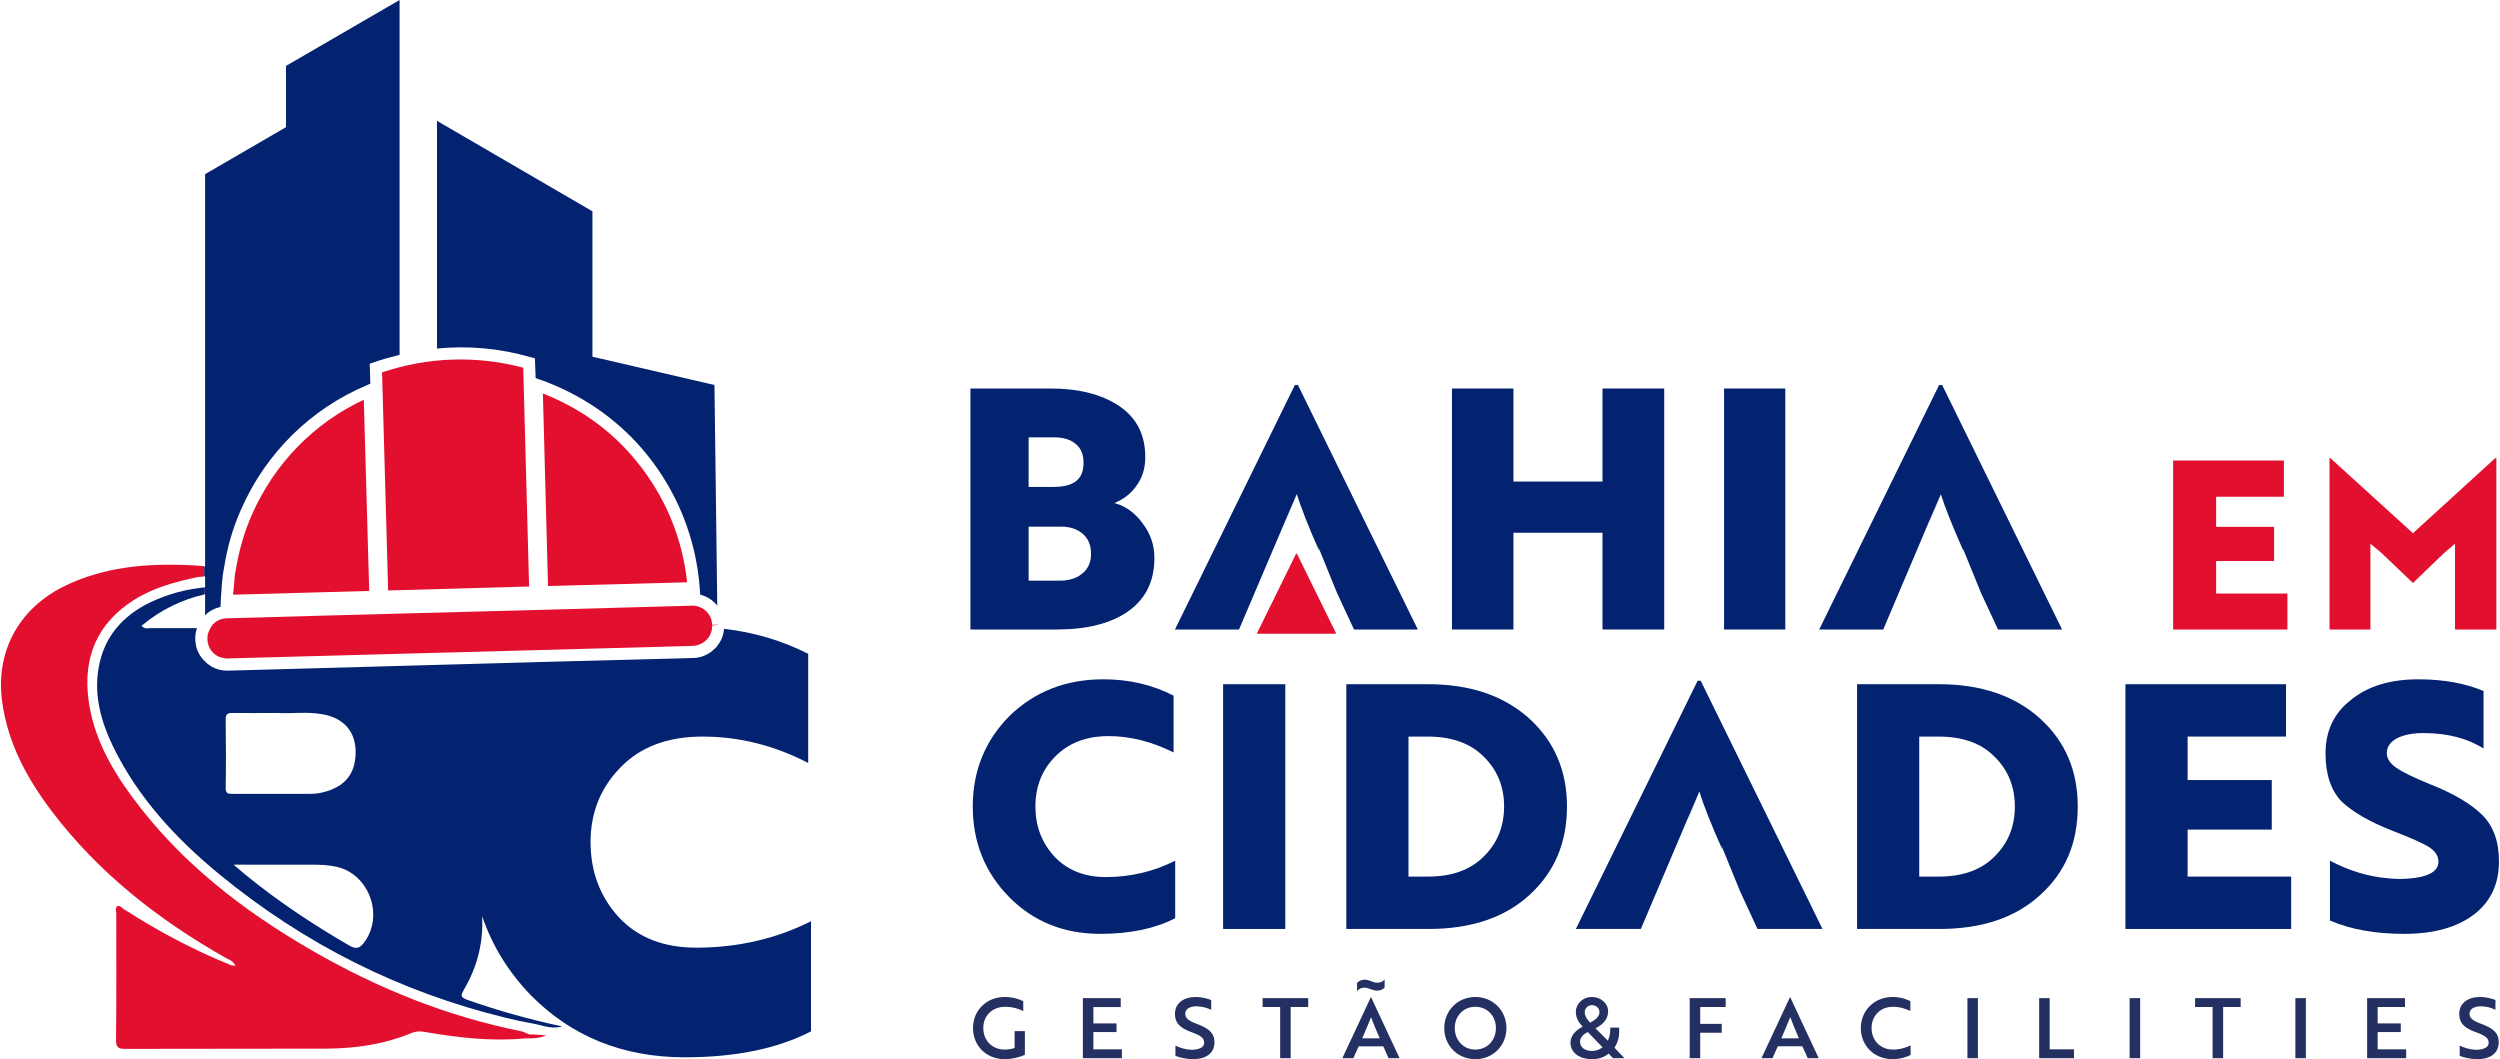 <svg xmlns="http://www.w3.org/2000/svg" xmlns:xlink="http://www.w3.org/1999/xlink" xmlns:xodm="http://www.corel.com/coreldraw/odm/2003" xml:space="preserve" width="524px" height="222px" style="shape-rendering:geometricPrecision; text-rendering:geometricPrecision; image-rendering:optimizeQuality; fill-rule:evenodd; clip-rule:evenodd" viewBox="0 0 106.86 45.31"> <defs> <style type="text/css"> .fil0 {fill:#032270;fill-rule:nonzero} .fil1 {fill:#243061;fill-rule:nonzero} .fil2 {fill:#E30F2F;fill-rule:nonzero} </style> </defs> <g id="Camada_x0020_1">  <g id="_1978171485072"> <g> <path class="fil0" d="M72.88 33.29l0.76 3.06c-0.48,-1.07 -0.81,-1.91 -0.99,-2.5l-0.44 1.09c-0.25,0.65 0.79,-1.94 0.67,-1.65zm-2.73 6.45l-2.78 0 5.21 -10.62 0.13 0 5.21 10.62 -2.78 0 -0.74 -1.6 -1.75 -4.29 -2.5 5.89z"></path> <path class="fil0" d="M50.16 29.76l0 2.43c-0.92,-0.46 -1.85,-0.7 -2.78,-0.7 -0.95,0 -1.71,0.29 -2.29,0.88 -0.56,0.57 -0.84,1.28 -0.84,2.13 0,0.84 0.27,1.55 0.81,2.14 0.56,0.59 1.29,0.88 2.2,0.88 1.07,0 2.06,-0.24 2.97,-0.7l0 2.46c-0.85,0.44 -1.92,0.67 -3.2,0.67 -1.57,0 -2.87,-0.53 -3.9,-1.57 -1.04,-1.06 -1.56,-2.35 -1.56,-3.88 0,-1.53 0.53,-2.82 1.57,-3.87 1.07,-1.04 2.41,-1.57 4.01,-1.57 1.12,0 2.12,0.24 3.01,0.7z"></path> <polygon class="fil0" points="54.94,39.74 52.28,39.74 52.28,29.27 54.94,29.27 "></polygon> <path class="fil0" d="M61.03 31.51l-0.82 0 0 5.99 0.83 0c1.02,0 1.81,-0.28 2.39,-0.86 0.58,-0.57 0.87,-1.28 0.87,-2.14 0,-0.85 -0.29,-1.56 -0.87,-2.13 -0.58,-0.58 -1.38,-0.86 -2.4,-0.86zm0.04 8.23l-3.52 0 0 -10.47 3.5 0c1.8,0 3.24,0.49 4.33,1.47 1.07,0.98 1.61,2.23 1.61,3.76 0,1.56 -0.54,2.82 -1.61,3.79 -1.06,0.97 -2.5,1.45 -4.31,1.45z"></path> <path class="fil0" d="M82.88 31.51l-0.82 0 0 5.99 0.83 0c1.02,0 1.82,-0.28 2.39,-0.86 0.58,-0.57 0.87,-1.28 0.87,-2.14 0,-0.85 -0.29,-1.56 -0.87,-2.13 -0.57,-0.58 -1.37,-0.86 -2.4,-0.86zm0.04 8.23l-3.52 0 0 -10.47 3.51 0c1.79,0 3.23,0.49 4.32,1.47 1.08,0.98 1.61,2.23 1.61,3.76 0,1.56 -0.53,2.82 -1.61,3.79 -1.06,0.97 -2.49,1.45 -4.31,1.45z"></path> <polygon class="fil0" points="97.97,37.5 97.97,39.74 90.88,39.74 90.88,29.27 97.75,29.27 97.75,31.51 93.54,31.51 93.54,33.37 97.14,33.37 97.14,35.49 93.54,35.49 93.54,37.5 "></polygon> <path class="fil0" d="M102.8 39.95c-1.23,0 -2.29,-0.19 -3.17,-0.57l0 -2.56c0.8,0.42 1.62,0.68 2.47,0.75 0.23,0.03 0.51,0.04 0.83,0.02 0.89,-0.06 1.34,-0.3 1.34,-0.73 0,-0.25 -0.14,-0.46 -0.43,-0.64 -0.25,-0.15 -0.75,-0.38 -1.51,-0.67 -0.98,-0.38 -1.71,-0.8 -2.2,-1.26 -0.46,-0.48 -0.69,-1.16 -0.69,-2.06 0,-0.96 0.36,-1.73 1.09,-2.29 0.72,-0.59 1.68,-0.88 2.88,-0.88 1.07,0 2.01,0.17 2.79,0.5l0 2.46c-0.7,-0.44 -1.56,-0.66 -2.57,-0.66 -0.48,0 -0.86,0.08 -1.15,0.23 -0.28,0.16 -0.42,0.37 -0.42,0.63 0,0.22 0.13,0.43 0.4,0.62 0.27,0.19 0.75,0.42 1.43,0.7 1.02,0.4 1.76,0.84 2.24,1.31 0.48,0.47 0.73,1.13 0.73,2 0,0.97 -0.36,1.73 -1.07,2.27 -0.72,0.55 -1.71,0.83 -2.99,0.83z"></path> </g> <path class="fil1" d="M43.8 45.12l0 -1.01 -0.44 0 0 0.72c-0.09,0.04 -0.27,0.07 -0.42,0.07 -0.54,0 -0.92,-0.39 -0.92,-0.92 0,-0.52 0.37,-0.91 0.94,-0.91 0.34,0 0.6,0.1 0.77,0.18l0 -0.42c-0.12,-0.06 -0.4,-0.18 -0.79,-0.18 -0.79,0 -1.36,0.58 -1.36,1.33 0,0.76 0.57,1.33 1.36,1.33 0.31,0 0.64,-0.08 0.86,-0.19zm4.15 0.15l0 -0.38 -1.22 0 0 -0.74 0.99 0 0 -0.37 -0.99 0 0 -0.7 1.17 0 0 -0.38 -1.62 0 0 2.57 1.67 0zm3.04 0.04c0.58,0 0.92,-0.27 0.92,-0.72 0,-0.41 -0.26,-0.6 -0.73,-0.78 -0.39,-0.14 -0.52,-0.26 -0.52,-0.45 0,-0.19 0.19,-0.31 0.48,-0.31 0.23,0 0.48,0.07 0.63,0.15l0 -0.42c-0.16,-0.06 -0.4,-0.13 -0.66,-0.13 -0.52,0 -0.89,0.27 -0.89,0.72 0,0.42 0.25,0.62 0.72,0.79 0.39,0.14 0.53,0.25 0.53,0.45 0,0.14 -0.11,0.23 -0.29,0.27 -0.07,0.02 -0.16,0.03 -0.25,0.03 -0.26,-0.01 -0.51,-0.09 -0.69,-0.18l0 0.44c0.18,0.07 0.46,0.14 0.75,0.14zm4.93 -2.23l0 -0.38 -1.95 0 0 0.38 0.75 0 0 2.19 0.45 0 0 -2.19 0.75 0zm1.46 2.19l0.47 0 0.23 -0.51 1.05 0 0.23 0.51 0.47 0 -1.22 -2.61 -0.01 0 -1.22 2.61zm0.85 -0.85c0.14,-0.31 0.27,-0.64 0.38,-0.91 0.1,0.29 0.23,0.58 0.37,0.91l-0.75 0zm0.1 -2.51c-0.15,0 -0.28,0.08 -0.32,0.14l0 0.35c0.07,-0.09 0.18,-0.15 0.31,-0.15 0.18,0 0.35,0.13 0.55,0.13 0.15,0 0.28,-0.07 0.32,-0.14l0 -0.34c-0.07,0.09 -0.18,0.14 -0.32,0.14 -0.17,0 -0.34,-0.13 -0.54,-0.13zm3.41 2.07c0,0.75 0.57,1.33 1.33,1.33 0.76,0 1.33,-0.58 1.33,-1.33 0,-0.75 -0.58,-1.33 -1.33,-1.33 -0.76,0 -1.33,0.59 -1.33,1.33zm0.45 0c0,-0.52 0.37,-0.91 0.88,-0.91 0.51,0 0.88,0.39 0.88,0.91 0,0.52 -0.37,0.92 -0.88,0.92 -0.51,0 -0.88,-0.4 -0.88,-0.92zm6.65 -0.02c0.01,0.2 -0.02,0.39 -0.1,0.56l-0.53 -0.53c0.22,-0.11 0.54,-0.32 0.54,-0.73 0,-0.33 -0.31,-0.61 -0.69,-0.61 -0.4,0 -0.69,0.3 -0.69,0.64 0,0.27 0.12,0.44 0.29,0.63 -0.25,0.13 -0.52,0.35 -0.52,0.69 0,0.38 0.33,0.7 0.92,0.7 0.28,0 0.53,-0.08 0.71,-0.24l0.19 0.2 0.49 0 -0.43 -0.45c0.18,-0.27 0.22,-0.55 0.2,-0.86l-0.38 0zm-0.33 0.84c-0.12,0.1 -0.28,0.16 -0.45,0.16 -0.31,0 -0.51,-0.16 -0.51,-0.39 0,-0.21 0.17,-0.34 0.33,-0.42l0.63 0.65zm-0.76 -1.5c0,-0.17 0.14,-0.3 0.31,-0.3 0.18,0 0.32,0.13 0.32,0.3 0,0.22 -0.24,0.36 -0.4,0.45 -0.14,-0.16 -0.23,-0.28 -0.23,-0.45zm6.03 -0.22l0 -0.38 -1.54 0 0 2.57 0.45 0 0 -1.09 0.92 0 0 -0.38 -0.92 0 0 -0.72 1.09 0zm1.53 2.19l0.47 0 0.23 -0.51 1.05 0 0.23 0.51 0.47 0 -1.22 -2.61 -0.01 0 -1.22 2.61zm0.85 -0.85c0.14,-0.31 0.27,-0.64 0.38,-0.91 0.11,0.29 0.23,0.58 0.37,0.91l-0.75 0zm5.52 -1.59c-0.11,-0.06 -0.39,-0.18 -0.76,-0.18 -0.78,0 -1.36,0.58 -1.36,1.33 0,0.76 0.58,1.33 1.35,1.33 0.38,0 0.68,-0.12 0.78,-0.18l0 -0.41c-0.16,0.08 -0.42,0.18 -0.76,0.18 -0.54,0 -0.91,-0.4 -0.91,-0.92 0,-0.52 0.37,-0.91 0.92,-0.91 0.32,0 0.57,0.1 0.74,0.18l0 -0.42zm2.89 2.44l0 -2.57 -0.45 0 0 2.57 0.45 0zm4.11 0l0 -0.38 -1.04 0 0 -2.19 -0.45 0 0 2.57 1.49 0zm2.83 0l0 -2.57 -0.45 0 0 2.57 0.45 0zm4.3 -2.19l0 -0.38 -1.95 0 0 0.38 0.75 0 0 2.19 0.45 0 0 -2.19 0.75 0zm2.79 2.19l0 -2.57 -0.45 0 0 2.57 0.45 0zm4.29 0l0 -0.38 -1.22 0 0 -0.74 0.99 0 0 -0.37 -0.99 0 0 -0.7 1.17 0 0 -0.38 -1.62 0 0 2.57 1.67 0zm3.05 0.04c0.57,0 0.91,-0.27 0.91,-0.72 0,-0.41 -0.25,-0.6 -0.72,-0.78 -0.4,-0.14 -0.53,-0.26 -0.53,-0.45 0,-0.19 0.19,-0.31 0.49,-0.31 0.23,0 0.47,0.07 0.62,0.15l0 -0.42c-0.15,-0.06 -0.4,-0.13 -0.66,-0.13 -0.52,0 -0.89,0.27 -0.89,0.72 0,0.42 0.25,0.62 0.72,0.79 0.39,0.14 0.54,0.25 0.54,0.45 0,0.14 -0.11,0.23 -0.29,0.27 -0.08,0.02 -0.17,0.03 -0.26,0.03 -0.26,-0.01 -0.5,-0.09 -0.69,-0.18l0 0.44c0.18,0.07 0.46,0.14 0.76,0.14z"></path> <g> <path class="fil0" d="M22.66 15.28l0.18 0.05 0.03 0.84 0.12 0.05c0.26,0.08 0.53,0.19 0.8,0.31 1.5,0.66 2.79,1.63 3.82,2.89 1.33,1.64 2.12,3.62 2.28,5.73l0.02 0.29c0.29,0.07 0.55,0.24 0.73,0.47l-0.12 -9.44 -5.22 -1.21 0 -6.22 -6.65 -3.87 0 9.74c1.34,-0.13 2.69,-0.01 4.01,0.37z"></path> <path class="fil0" d="M8.73 25.42l0 0.9c0.18,-0.18 0.41,-0.3 0.66,-0.36l0.01 -0.26c0,-0.14 0.02,-0.28 0.03,-0.41 0,-0.08 0.01,-0.16 0.01,-0.24 0.02,-0.15 0.03,-0.31 0.05,-0.47 0,-0.03 0.01,-0.07 0.02,-0.1 0,-0.03 0.01,-0.06 0.01,-0.09 0.01,-0.03 0.01,-0.06 0.02,-0.09 0.13,-0.86 0.37,-1.7 0.73,-2.51 1.06,-2.41 2.97,-4.3 5.4,-5.32l0.13 -0.06 -0.03 -0.85 0.18 -0.06c0.36,-0.13 0.73,-0.23 1.1,-0.32l0 -15.18 -4.86 2.82 0 2.62 -3.46 2.01 0 16.78c-0.01,0 -0.03,0 -0.04,0l0 0.43c0.01,0 0.03,0 0.04,-0.01l0 0.47c-0.01,0 -0.03,0.01 -0.04,0.01l0 0.3c0.01,-0.01 0.03,-0.01 0.04,-0.01z"></path> <path class="fil0" d="M15.54 40.31c-0.18,0.24 -0.33,0.32 -0.64,0.14 -1.57,-0.91 -3.08,-1.91 -4.48,-3.06 -0.14,-0.11 -0.26,-0.23 -0.47,-0.4 1.17,0 2.25,0 3.33,0 0.36,0 0.73,0.01 1.08,0.09 1.39,0.32 2.03,2.08 1.18,3.23zm-5.93 -6.6c0.02,-0.98 0.01,-1.96 0,-2.94 0,-0.23 0.09,-0.27 0.29,-0.27 0.6,0.01 1.21,0 1.95,0 0.55,0.04 1.25,-0.07 1.93,0.06 0.9,0.17 1.4,0.75 1.39,1.65 -0.02,0.93 -0.48,1.45 -1.38,1.68 -0.19,0.05 -0.39,0.07 -0.59,0.07 -1.1,0 -2.19,0 -3.29,0 -0.17,0 -0.3,0.01 -0.3,-0.25zm20.13 6.83c-1.39,0 -2.5,-0.43 -3.31,-1.3 -0.8,-0.87 -1.21,-1.94 -1.21,-3.22 0,-1.26 0.43,-2.32 1.28,-3.19 0.85,-0.88 2.02,-1.32 3.51,-1.32 1.55,0 3.06,0.37 4.52,1.13l0 -4.67c-1.1,-0.56 -2.3,-0.92 -3.6,-1.07 -0.02,0.26 -0.11,0.5 -0.27,0.7 -0.04,0.07 -0.1,0.13 -0.16,0.18 -0.24,0.23 -0.56,0.36 -0.88,0.37l-0.15 0 -0.23 0.01 -5.04 0.13 -5.45 0.15 -9.04 0.25c-0.01,0 -0.02,0 -0.04,0 -0.24,0 -0.47,-0.06 -0.68,-0.18 -0.01,-0.01 -0.02,-0.02 -0.03,-0.03 -0.09,-0.05 -0.16,-0.11 -0.23,-0.18 -0.26,-0.24 -0.41,-0.57 -0.42,-0.94l0 -0.09c0,-0.14 0.03,-0.27 0.07,-0.4 -0.66,0 -1.32,0 -1.98,0 -0.11,0 -0.25,0.06 -0.39,-0.1 0.85,-0.71 1.75,-1.12 2.68,-1.34l0 -0.3c-0.81,0.08 -1.57,0.29 -2.29,0.63 -1.21,0.58 -2.01,1.5 -2.23,2.84 -0.2,1.18 0.12,2.3 0.63,3.35 1.07,2.19 2.69,3.93 4.55,5.46 3.62,2.97 7.69,5.02 12.24,6.13 0.4,0.1 0.79,0.18 1.18,0.25 0.39,0.07 0.77,0.25 1.24,0.12 -1.42,-0.3 -2.76,-0.68 -4.07,-1.14 -0.29,-0.11 -0.28,-0.18 -0.14,-0.43 0.59,-1 0.84,-2.06 0.78,-3.15 0.43,1.26 1.12,2.39 2.09,3.39 1.74,1.76 3.93,2.65 6.58,2.65 2.18,0 3.97,-0.37 5.4,-1.11l0 -4.71c-1.49,0.75 -3.13,1.13 -4.91,1.13z"></path> <path class="fil2" d="M8.67 24.22c-0.18,-0.02 -0.35,-0.03 -0.53,-0.04 -1.91,-0.09 -3.79,0.06 -5.54,0.95 -1.89,0.98 -2.84,2.8 -2.55,4.9 0.24,1.76 1.06,3.27 2.11,4.66 2,2.64 4.55,4.64 7.42,6.27 0.16,0.09 0.35,0.14 0.45,0.35 -0.07,-0.01 -0.14,0 -0.19,-0.02 -1.61,-0.65 -3.13,-1.46 -4.59,-2.4 -0.08,-0.05 -0.16,-0.16 -0.26,-0.13 -0.12,0.06 -0.06,0.21 -0.06,0.31 0,1.81 0.01,3.63 -0.01,5.44 0,0.28 0.09,0.36 0.37,0.36 2.89,-0.01 5.77,0 8.66,-0.01 1.21,-0.01 2.41,-0.18 3.54,-0.64 0.22,-0.1 0.43,-0.12 0.66,-0.07 1.42,0.24 2.84,0.41 4.28,0.27 0.28,0 0.55,0.02 0.89,-0.13 -0.25,-0.02 -0.42,-0.03 -0.59,-0.04 -0.13,0.03 -0.23,-0.04 -0.34,-0.09 -0.04,-0.01 -0.08,-0.03 -0.12,-0.04 -3.16,-0.63 -6.11,-1.82 -8.9,-3.42 -3.01,-1.73 -5.72,-3.82 -7.79,-6.65 -0.91,-1.24 -1.64,-2.58 -1.84,-4.13 -0.23,-1.8 0.37,-3.25 1.94,-4.25 0.84,-0.53 1.77,-0.78 2.72,-0.98 0.1,-0.01 0.19,-0.02 0.29,-0.03l0 -0.43c-0.01,-0.01 -0.01,-0.01 -0.02,-0.01z"></path> <path class="fil2" d="M30.25 26.24c-0.15,-0.19 -0.37,-0.31 -0.61,-0.33 -0.03,0 -0.06,0 -0.08,0l-6.49 0.18 -8.69 0.23 -4.71 0.13c-0.24,0.01 -0.44,0.09 -0.59,0.25l-0.02 0.01c-0.04,0.05 -0.07,0.11 -0.1,0.16 -0.07,0.12 -0.13,0.26 -0.13,0.4l0 0.08c0.01,0.3 0.16,0.56 0.42,0.71 0.09,0.05 0.2,0.08 0.31,0.1 0.04,0 0.09,0.01 0.14,0.01l0.27 -0.01 8.17 -0.22 7.05 -0.19 3.01 -0.08 1.4 -0.04c0.2,-0.01 0.4,-0.09 0.55,-0.23 0.16,-0.14 0.25,-0.34 0.27,-0.54 0,-0.03 0,-0.07 0,-0.1l0.23 -0.03 0.03 -0.01 -0.03 0 -0.23 0.01c0,-0.18 -0.06,-0.35 -0.17,-0.49z"></path> <path class="fil2" d="M22.34 15.73c-2,-0.53 -4.08,-0.46 -6.04,0.2l0.26 9.33 6.03 -0.17 -0.25 -9.36z"></path> <path class="fil2" d="M15.52 17.1c-2.14,1 -3.82,2.73 -4.78,4.9 -0.34,0.77 -0.57,1.58 -0.7,2.4 -0.01,0.05 -0.02,0.09 -0.03,0.14 -0.02,0.16 -0.03,0.32 -0.04,0.48 -0.01,0.07 -0.02,0.14 -0.02,0.2 -0.01,0.08 -0.02,0.15 -0.02,0.22l5.82 -0.16 -0.23 -8.18z"></path> <path class="fil2" d="M27.2 19.75c-0.97,-1.2 -2.19,-2.12 -3.62,-2.75 -0.14,-0.06 -0.27,-0.11 -0.4,-0.17l0.22 8.24 5.95 -0.16c-0.2,-1.9 -0.94,-3.67 -2.15,-5.16z"></path> </g> <g> <path class="fil0" d="M45.35 22.53l-1.39 0 0 2.31 1.33 0c0.4,0 0.72,-0.1 0.96,-0.3 0.25,-0.2 0.38,-0.48 0.38,-0.84 0,-0.38 -0.12,-0.66 -0.35,-0.86 -0.24,-0.21 -0.55,-0.31 -0.93,-0.31zm-1.39 -3.82l0 2.12 1.06 0c0.35,0 0.61,-0.05 0.79,-0.14 0.33,-0.15 0.5,-0.44 0.5,-0.89 0,-0.36 -0.11,-0.63 -0.34,-0.81 -0.22,-0.19 -0.53,-0.28 -0.92,-0.28l-1.09 0zm3.67 2.81c0.48,0.13 0.88,0.42 1.2,0.86 0.34,0.44 0.51,0.93 0.51,1.49 0,0.99 -0.37,1.75 -1.12,2.28 -0.74,0.52 -1.76,0.78 -3.07,0.78l-3.68 0 0 -10.31 3.42 0c1.2,0 2.17,0.24 2.93,0.74 0.75,0.5 1.13,1.23 1.13,2.19 0,0.47 -0.12,0.88 -0.37,1.22 -0.24,0.35 -0.56,0.59 -0.95,0.75z"></path> <path class="fil0" d="M55.65 20.58l0.75 3.01c-0.47,-1.06 -0.79,-1.88 -0.97,-2.46l-0.43 1.08c-0.25,0.64 0.77,-1.92 0.65,-1.63zm-2.69 6.35l-2.74 0 5.13 -10.46 0.13 0 5.13 10.46 -2.73 0 -0.73 -1.57 -1.72 -4.23 -2.47 5.8z"></path> <path class="fil0" d="M83.21 20.58l0.75 3.01c-0.47,-1.06 -0.8,-1.88 -0.98,-2.46l-0.43 1.08c-0.25,0.64 0.78,-1.92 0.66,-1.63zm-2.69 6.35l-2.74 0 5.13 -10.46 0.13 0 5.13 10.46 -2.74 0 -0.73 -1.57 -1.72 -4.23 -2.46 5.8z"></path> <polygon class="fil0" points="71.15,16.62 71.15,26.93 68.51,26.93 68.51,22.79 64.7,22.79 64.7,26.93 62.07,26.93 62.07,16.62 64.7,16.62 64.7,20.6 68.51,20.6 68.51,16.62 "></polygon> <polygon class="fil0" points="76.33,26.93 73.71,26.93 73.71,16.62 76.33,16.62 "></polygon> <path class="fil2" d="M97.81 25.39l0 1.54 -4.89 0 0 -7.23 4.74 0 0 1.55 -2.9 0 0 1.29 2.48 0 0 1.46 -2.48 0 0 1.39 3.05 0zm6.71 -1.74l-1.34 1.29 -1.35 -1.29 -0.47 -0.39 0 3.67 -1.75 0 0 -7.33 0.04 0 3.53 3.21 3.52 -3.21 0.05 0 0 7.33 -1.77 0 0 -3.67 -0.46 0.39z"></path> <polygon class="fil2" points="55.44,23.69 55.4,23.69 53.72,27.11 54.61,27.11 56.22,27.11 56.62,27.11 57.12,27.11 "></polygon> </g> </g> </g> </svg>